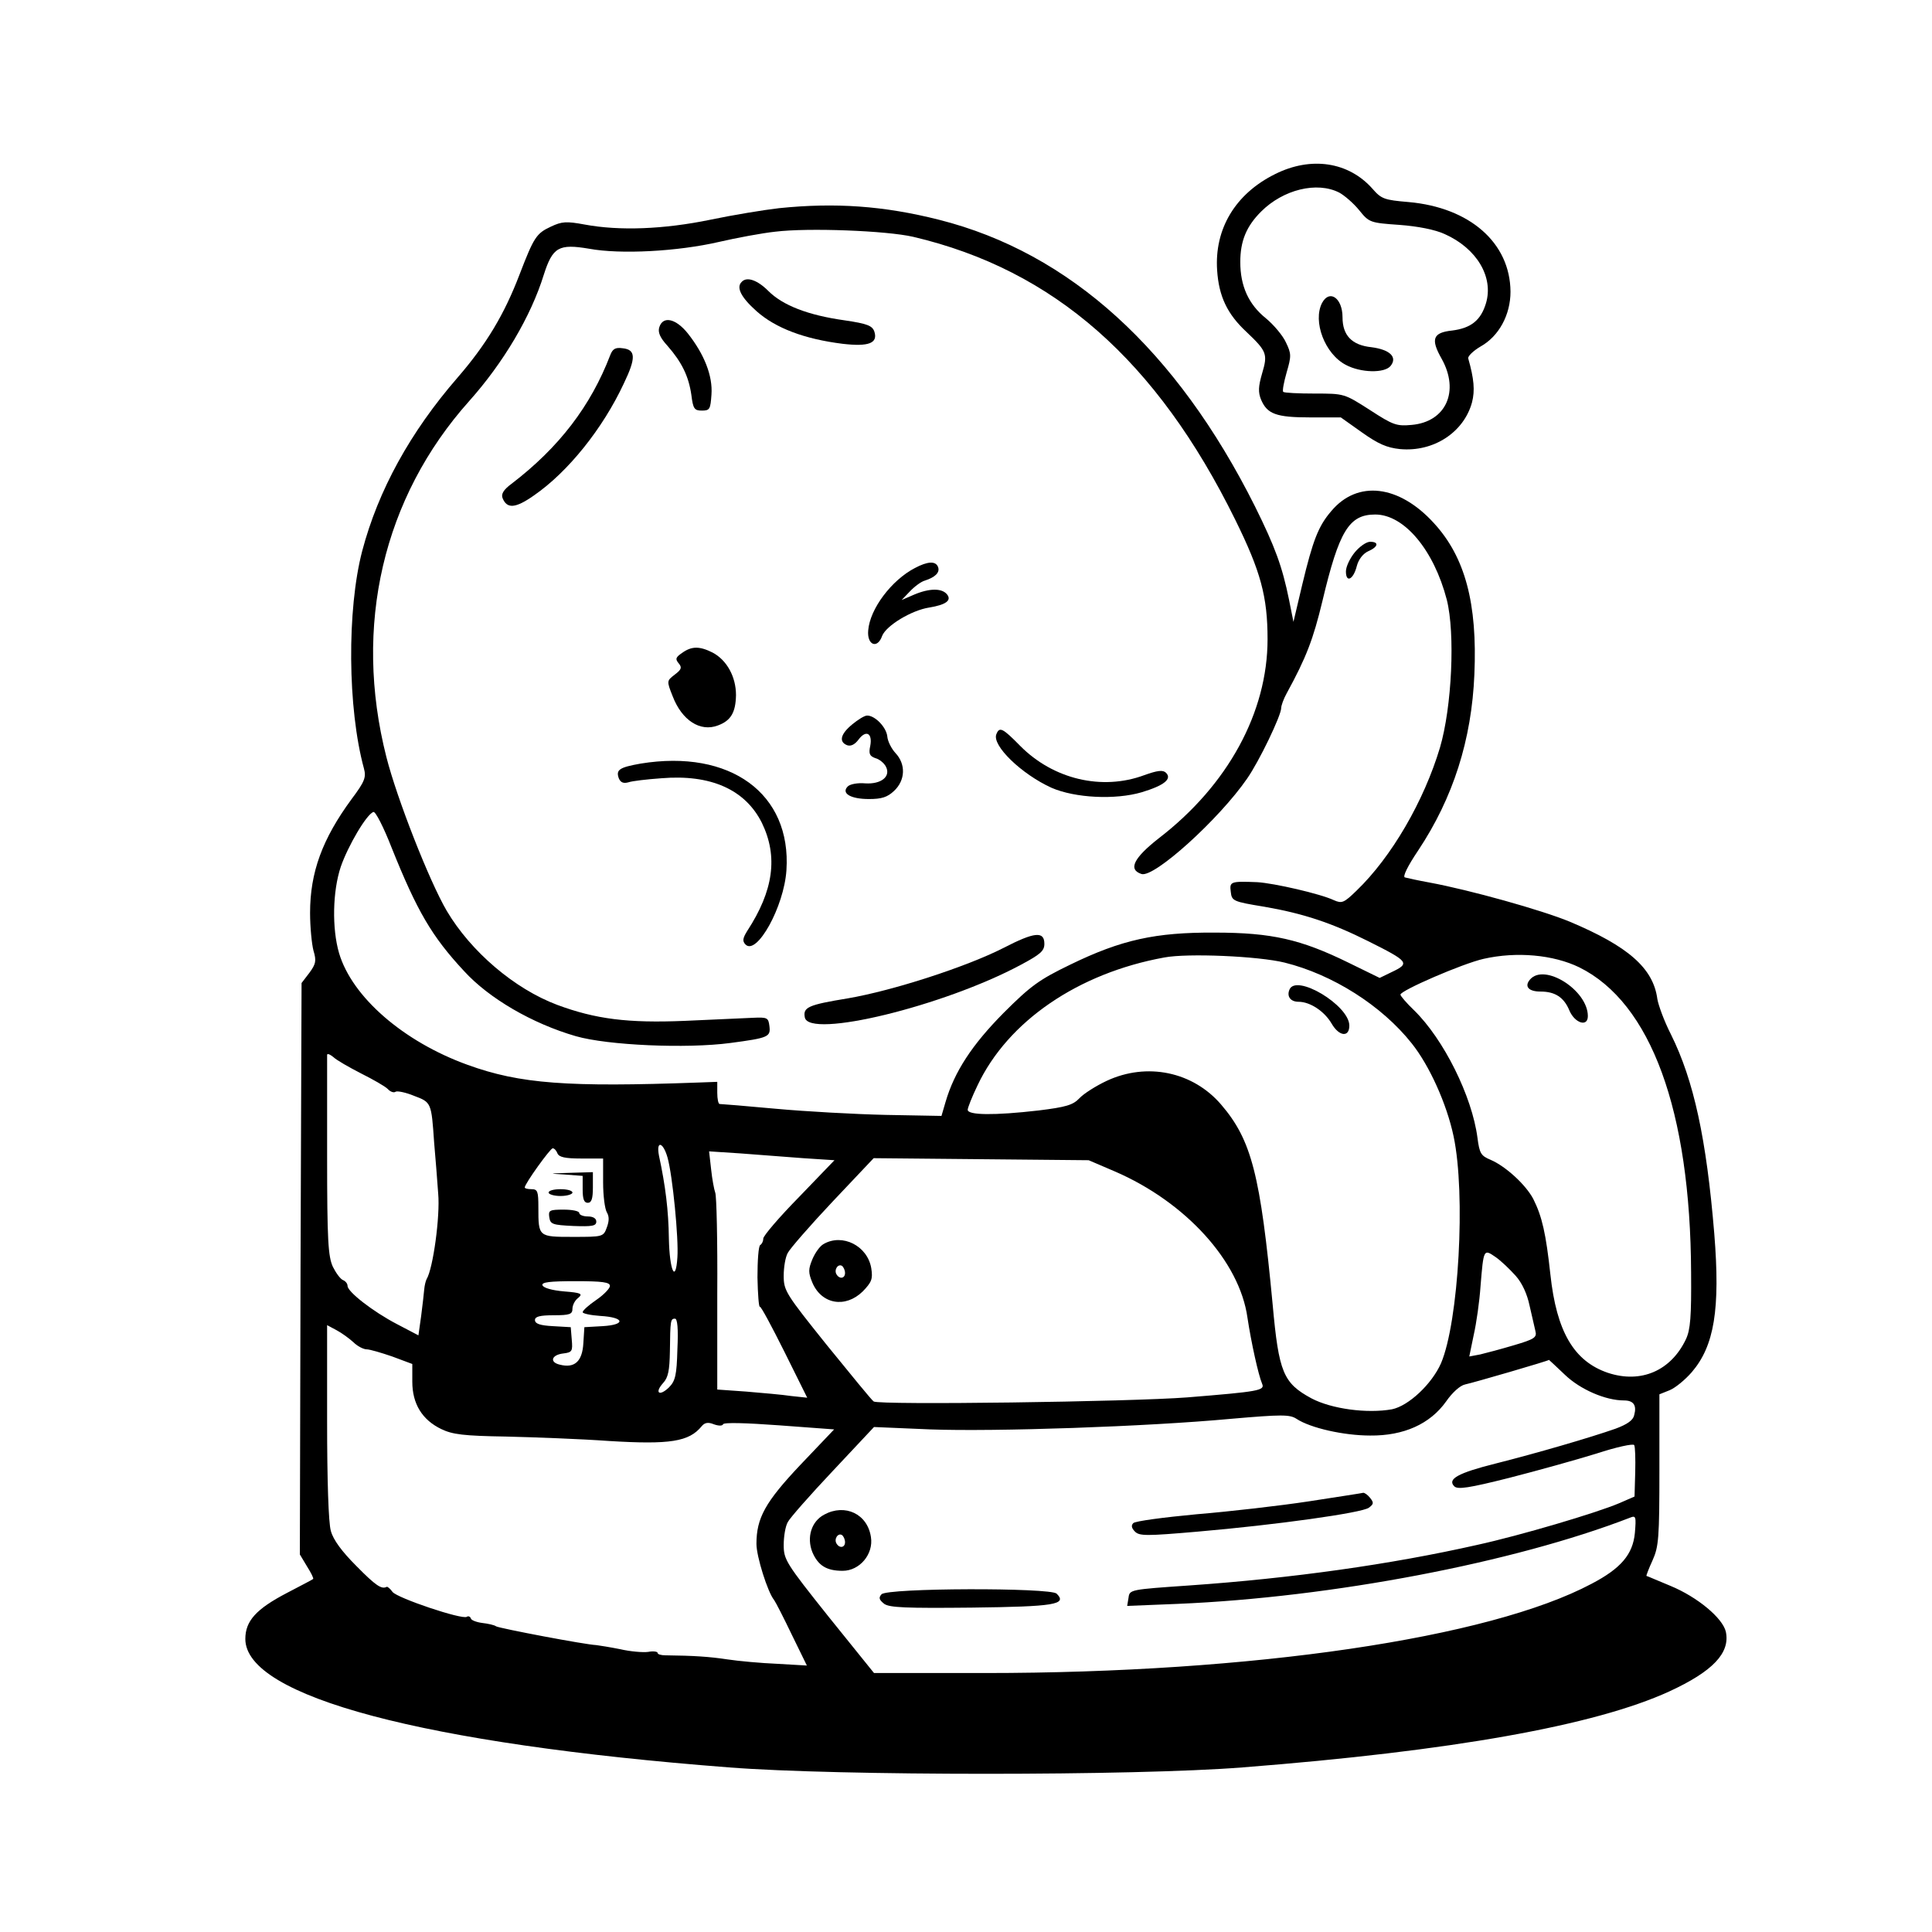 <?xml version="1.0" standalone="no"?>
<!DOCTYPE svg PUBLIC "-//W3C//DTD SVG 20010904//EN"
 "http://www.w3.org/TR/2001/REC-SVG-20010904/DTD/svg10.dtd">
<svg version="1.0" xmlns="http://www.w3.org/2000/svg"
 width="567pt" height="567pt" viewBox="0 0 567 567"
 preserveAspectRatio="xMidYMid meet">
<g transform="translate(0,567) scale(0.1,-0.1)"
fill="#000000" stroke="none">
<path d="M3742 5159 c-117 -58 -178 -161 -170 -282 5 -77 30 -129 86 -181 60
-57 63 -65 46 -122 -11 -38 -12 -55 -3 -77 18 -42 44 -52 144 -52 l90 0 62
-44 c48 -34 73 -45 112 -49 98 -9 187 49 211 137 9 35 6 69 -11 129 -2 6 14
22 36 35 54 30 88 93 88 161 -1 143 -119 247 -299 263 -71 6 -80 9 -106 39
-70 79 -180 96 -286 43z m188 -54 c15 -8 42 -31 59 -52 29 -36 32 -37 118 -43
54 -4 105 -14 133 -27 94 -42 144 -126 121 -203 -15 -50 -44 -73 -99 -80 -57
-6 -64 -25 -31 -83 53 -95 13 -185 -88 -194 -44 -4 -54 -1 -123 44 -75 48 -75
48 -162 48 -47 0 -89 2 -92 5 -3 3 2 29 10 57 14 48 14 55 -2 88 -9 20 -36 52
-59 71 -51 41 -75 95 -75 165 0 62 18 105 61 148 65 65 164 89 229 56z"/>
<path d="M3880 4781 c-28 -54 8 -150 70 -182 43 -23 113 -25 131 -3 21 26 -2
48 -56 55 -58 6 -85 35 -85 88 0 56 -38 83 -60 42z"/>
<path d="M2286 5059 c-44 -5 -135 -20 -202 -34 -136 -28 -266 -33 -368 -14
-54 10 -67 9 -99 -6 -43 -20 -50 -31 -92 -140 -45 -118 -98 -206 -182 -303
-139 -160 -233 -331 -280 -509 -45 -172 -43 -462 5 -638 7 -26 3 -38 -36 -90
-86 -117 -122 -215 -122 -334 0 -42 5 -92 10 -111 9 -30 7 -39 -12 -65 l-23
-30 -3 -839 -2 -838 21 -35 c12 -19 20 -35 18 -37 -2 -2 -37 -20 -77 -41 -90
-47 -122 -82 -122 -135 0 -169 524 -308 1420 -377 318 -25 1190 -25 1506 0
615 48 1035 123 1253 223 128 59 179 113 166 175 -9 40 -83 102 -163 135 -37
15 -68 29 -70 29 -1 1 7 22 18 46 18 40 20 66 20 265 l0 222 30 12 c17 7 46
31 65 53 66 77 84 184 66 407 -23 278 -60 449 -127 584 -20 39 -37 86 -40 104
-12 91 -86 155 -257 227 -82 34 -293 93 -412 115 -33 6 -65 13 -72 15 -7 2 8
33 39 79 103 155 157 325 165 517 9 208 -27 344 -119 444 -102 112 -224 127
-301 35 -38 -44 -54 -86 -85 -215 l-26 -110 -13 65 c-20 98 -41 155 -100 274
-230 459 -543 744 -927 841 -162 41 -305 51 -470 34z m394 -84 c413 -97 715
-363 945 -830 75 -152 95 -226 95 -351 0 -214 -116 -428 -319 -584 -74 -58
-91 -92 -51 -105 37 -12 228 161 310 280 35 50 100 185 100 207 0 7 7 27 16
43 58 106 78 159 105 271 49 206 78 254 155 254 85 0 172 -104 210 -250 25
-99 15 -315 -20 -434 -47 -157 -142 -321 -245 -420 -37 -36 -43 -38 -66 -28
-40 19 -176 50 -225 53 -78 3 -82 2 -78 -28 3 -27 6 -29 98 -44 116 -20 199
-48 305 -101 120 -60 124 -65 69 -91 l-35 -17 -92 45 c-139 68 -224 88 -392
88 -174 1 -274 -21 -424 -94 -91 -44 -116 -62 -196 -142 -92 -93 -144 -172
-170 -261 l-12 -41 -164 3 c-90 2 -235 10 -322 18 -86 8 -161 14 -165 14 -4 0
-7 15 -7 33 l0 32 -55 -2 c-384 -14 -524 -4 -678 52 -188 68 -339 199 -377
328 -21 72 -19 181 5 253 21 61 76 155 96 161 6 2 30 -45 53 -104 75 -187 118
-261 213 -363 73 -80 200 -154 328 -191 94 -27 325 -37 453 -20 113 15 119 18
115 50 -3 24 -6 26 -48 24 -25 -1 -115 -5 -200 -9 -167 -7 -262 5 -375 47
-125 47 -253 156 -324 276 -51 87 -146 329 -177 451 -98 385 -10 762 243 1045
100 112 181 248 219 371 26 81 44 91 133 76 92 -17 260 -8 381 20 52 12 127
26 165 30 97 12 327 3 405 -15z m1090 -2130 c141 -35 285 -126 373 -237 52
-65 103 -178 123 -273 36 -170 15 -544 -37 -666 -27 -61 -95 -125 -144 -135
-73 -13 -177 1 -236 32 -83 45 -96 76 -114 275 -36 382 -62 483 -151 587 -83
97 -218 125 -336 70 -32 -15 -68 -38 -80 -51 -19 -20 -39 -26 -120 -36 -130
-15 -208 -14 -208 2 0 6 13 39 29 72 89 188 295 329 548 375 68 13 276 4 353
-15z m865 -14 c210 -104 326 -420 328 -896 1 -129 -2 -167 -15 -195 -44 -93
-132 -131 -229 -99 -100 34 -151 121 -169 289 -13 119 -24 169 -50 221 -22 42
-81 96 -125 115 -29 12 -33 19 -39 65 -16 122 -99 289 -186 374 -22 21 -40 42
-40 46 0 12 182 91 244 105 97 22 205 12 281 -25z m-3576 -311 c36 -18 71 -38
79 -46 7 -8 18 -12 23 -8 5 3 30 -2 54 -12 51 -19 51 -20 59 -136 4 -43 9
-111 12 -151 6 -66 -15 -220 -34 -251 -3 -6 -6 -19 -7 -30 -1 -12 -5 -47 -9
-78 l-8 -57 -63 33 c-71 37 -145 95 -145 112 0 7 -6 14 -13 17 -8 3 -21 21
-30 39 -14 30 -17 78 -17 324 0 159 0 293 0 298 0 5 8 2 18 -6 9 -9 46 -30 81
-48z m900 -247 c15 -53 33 -239 29 -293 -5 -78 -23 -40 -25 55 -1 82 -10 155
-29 243 -9 46 12 41 25 -5z m-323 12 c5 -11 22 -15 70 -15 l64 0 0 -70 c0 -39
5 -78 11 -88 7 -12 7 -25 0 -44 -10 -28 -12 -28 -100 -28 -101 0 -101 0 -101
86 0 47 -2 54 -20 54 -11 0 -20 2 -20 5 0 11 75 115 82 115 5 0 11 -7 14 -15z
m721 -14 l92 -6 -104 -108 c-58 -59 -105 -114 -105 -122 0 -8 -4 -16 -9 -19
-5 -3 -8 -46 -8 -95 1 -49 4 -88 7 -86 3 2 35 -58 72 -132 l67 -135 -47 5
c-26 4 -85 9 -132 13 l-85 6 0 282 c1 154 -2 288 -6 296 -3 8 -9 39 -12 68
l-6 53 92 -6 c51 -4 133 -10 184 -14z m915 -39 c208 -90 366 -264 389 -429 11
-73 32 -168 43 -194 9 -20 -10 -23 -219 -40 -165 -13 -906 -23 -921 -12 -6 4
-67 79 -137 165 -121 151 -127 160 -127 204 0 25 5 55 12 67 6 12 65 80 131
150 l121 128 315 -3 316 -3 77 -33z m1176 -306 c19 -21 34 -54 41 -88 7 -29
14 -62 17 -74 5 -19 -2 -24 -63 -42 -37 -11 -82 -23 -99 -27 l-32 -6 13 63 c8
35 17 99 20 143 9 110 9 110 44 86 16 -11 42 -36 59 -55z m-2658 -30 c0 -7
-18 -26 -40 -41 -22 -15 -40 -31 -40 -36 0 -4 23 -9 52 -11 71 -4 76 -26 6
-30 l-53 -3 -3 -47 c-3 -54 -26 -74 -69 -63 -31 7 -25 29 11 33 25 3 27 7 24
40 l-3 37 -52 3 c-38 2 -53 7 -53 18 0 10 14 14 55 14 47 0 55 3 55 19 0 10 7
25 17 32 14 12 9 15 -42 19 -34 3 -60 10 -63 18 -3 9 21 12 97 12 79 0 101 -3
101 -14z m198 -186 c-2 -76 -6 -93 -25 -112 -28 -27 -43 -16 -17 13 15 16 19
37 20 93 1 92 2 96 15 96 7 0 10 -29 7 -90z m-951 21 c12 -12 30 -21 39 -21 9
0 43 -10 75 -21 l59 -22 0 -52 c0 -65 29 -112 85 -139 33 -16 66 -20 190 -22
83 -2 219 -7 302 -13 180 -11 235 -2 272 43 9 11 19 13 36 6 14 -5 25 -5 27 0
2 6 68 4 164 -3 l162 -12 -99 -104 c-103 -109 -129 -156 -129 -232 0 -37 33
-142 52 -165 5 -7 28 -52 52 -102 l44 -90 -86 5 c-48 2 -114 8 -147 13 -53 8
-98 11 -182 12 -13 0 -23 3 -23 7 0 4 -13 6 -28 3 -15 -2 -52 1 -82 8 -30 6
-62 11 -70 12 -31 1 -283 49 -294 55 -5 4 -24 8 -41 10 -16 2 -32 8 -33 13 -2
6 -8 8 -12 5 -14 -9 -204 55 -218 73 -7 10 -15 16 -17 15 -15 -8 -32 3 -89 61
-43 43 -68 77 -75 103 -7 23 -11 151 -11 321 l0 283 28 -15 c15 -8 37 -24 49
-35z m3556 -96 c45 -43 119 -75 173 -75 28 0 38 -14 30 -43 -3 -15 -20 -27
-55 -40 -74 -26 -232 -72 -351 -102 -112 -28 -143 -46 -122 -67 10 -10 43 -5
162 25 82 21 197 53 255 71 58 19 108 30 111 25 3 -5 4 -41 3 -80 l-2 -71 -46
-20 c-66 -28 -288 -94 -416 -122 -252 -57 -543 -98 -845 -119 -173 -12 -175
-12 -178 -36 l-4 -24 149 6 c451 19 986 121 1327 253 17 7 18 3 14 -45 -6 -63
-41 -104 -127 -149 -301 -160 -996 -262 -1781 -262 l-325 0 -133 165 c-126
158 -132 168 -132 211 0 25 5 55 12 67 6 12 66 80 132 150 l121 129 165 -7
c189 -7 634 8 882 31 150 13 173 13 193 0 41 -27 139 -49 216 -49 99 -1 176
34 223 100 18 26 41 47 56 50 24 5 244 69 246 72 0 0 21 -19 47 -44z"/>
<path d="M2177 4843 c-17 -16 -3 -45 43 -86 56 -50 141 -82 253 -96 77 -9 104
2 93 36 -6 17 -20 23 -88 33 -107 15 -181 44 -223 86 -32 32 -63 43 -78 27z"/>
<path d="M1935 4710 c-5 -15 2 -31 24 -55 42 -48 62 -89 70 -144 5 -41 9 -46
31 -46 23 0 25 4 28 47 4 55 -21 118 -69 179 -35 44 -73 53 -84 19z"/>
<path d="M1791 4628 c-57 -149 -150 -271 -290 -378 -23 -17 -31 -30 -26 -42
13 -32 38 -30 92 8 100 69 202 196 264 329 36 75 35 99 -4 103 -21 3 -29 -2
-36 -20z"/>
<path d="M3976 4049 c-14 -17 -26 -42 -26 -56 0 -35 22 -24 32 16 5 19 18 36
33 43 30 13 33 28 6 28 -11 0 -31 -14 -45 -31z"/>
<path d="M2685 4003 c-69 -36 -132 -120 -137 -183 -4 -43 27 -56 41 -16 12 30
86 75 138 83 49 8 67 21 52 39 -15 18 -51 18 -96 -1 l-37 -16 24 25 c13 14 33
29 44 32 31 10 45 24 39 40 -7 18 -30 17 -68 -3z"/>
<path d="M2002 3754 c-19 -13 -21 -18 -10 -31 10 -12 8 -18 -12 -33 -23 -18
-24 -18 -6 -63 27 -71 81 -106 133 -86 38 14 52 38 53 89 0 54 -27 103 -69
125 -38 19 -61 19 -89 -1z"/>
<path d="M2501 3544 c-34 -28 -40 -51 -15 -61 11 -4 23 2 34 17 22 29 41 18
34 -19 -5 -23 -2 -30 15 -36 12 -3 26 -15 31 -25 15 -29 -14 -52 -61 -49 -21
2 -44 -2 -51 -9 -20 -20 8 -37 62 -37 37 0 54 5 74 24 33 31 35 78 4 111 -12
13 -23 35 -24 49 -3 27 -36 61 -59 61 -8 0 -27 -12 -44 -26z"/>
<path d="M2924 3515 c-13 -33 74 -117 162 -157 69 -30 187 -36 265 -13 66 20
89 39 71 57 -9 9 -25 7 -64 -7 -124 -46 -267 -12 -364 86 -52 53 -61 57 -70
34z"/>
<path d="M1880 3429 c-62 -11 -73 -18 -64 -43 5 -12 13 -16 28 -12 11 4 55 9
97 12 145 12 246 -33 295 -131 48 -99 34 -199 -43 -317 -13 -21 -15 -30 -5
-40 33 -33 113 111 120 218 15 225 -165 356 -428 313z"/>
<path d="M2945 2888 c-108 -55 -323 -125 -457 -148 -116 -19 -132 -26 -126
-56 12 -63 407 33 633 154 58 31 70 41 70 62 0 38 -29 35 -120 -12z"/>
<path d="M3784 2765 c-8 -20 4 -35 27 -35 34 0 76 -28 97 -64 22 -38 52 -41
52 -6 0 60 -158 154 -176 105z"/>
<path d="M4490 2795 c-17 -20 -4 -35 31 -35 43 0 69 -17 85 -56 16 -37 54 -49
54 -16 0 76 -128 157 -170 107z"/>
<path d="M1658 2223 l52 -4 0 -40 c0 -28 4 -39 15 -39 11 0 15 12 15 45 l0 45
-67 -2 c-64 -2 -65 -2 -15 -5z"/>
<path d="M1610 2170 c0 -5 16 -10 35 -10 19 0 35 5 35 10 0 6 -16 10 -35 10
-19 0 -35 -4 -35 -10z"/>
<path d="M1612 2098 c3 -21 9 -23 71 -26 55 -2 67 0 67 13 0 9 -9 15 -25 15
-14 0 -25 5 -25 10 0 6 -21 10 -46 10 -41 0 -45 -2 -42 -22z"/>
<path d="M2417 2019 c-11 -6 -25 -26 -33 -45 -12 -29 -12 -39 0 -68 27 -64 97
-76 148 -26 26 27 30 36 25 68 -11 66 -85 103 -140 71z m63 -85 c0 -16 -16
-19 -25 -4 -8 13 4 32 16 25 5 -4 9 -13 9 -21z"/>
<path d="M3842 1264 c-85 -13 -233 -30 -330 -38 -96 -9 -180 -20 -186 -26 -7
-7 -5 -15 5 -25 13 -13 34 -13 184 0 232 20 481 55 502 70 15 11 15 15 4 29
-7 9 -16 15 -20 15 -3 -1 -75 -12 -159 -25z"/>
<path d="M2419 1225 c-38 -20 -52 -67 -35 -110 17 -40 42 -55 89 -55 50 0 91
49 83 99 -10 68 -76 99 -137 66z m61 -81 c0 -16 -16 -19 -25 -4 -8 13 4 32 16
25 5 -4 9 -13 9 -21z"/>
<path d="M2587 991 c-9 -10 -7 -16 8 -28 16 -11 63 -13 257 -11 243 3 281 9
249 41 -18 18 -498 17 -514 -2z"/>
</g>
</svg>
